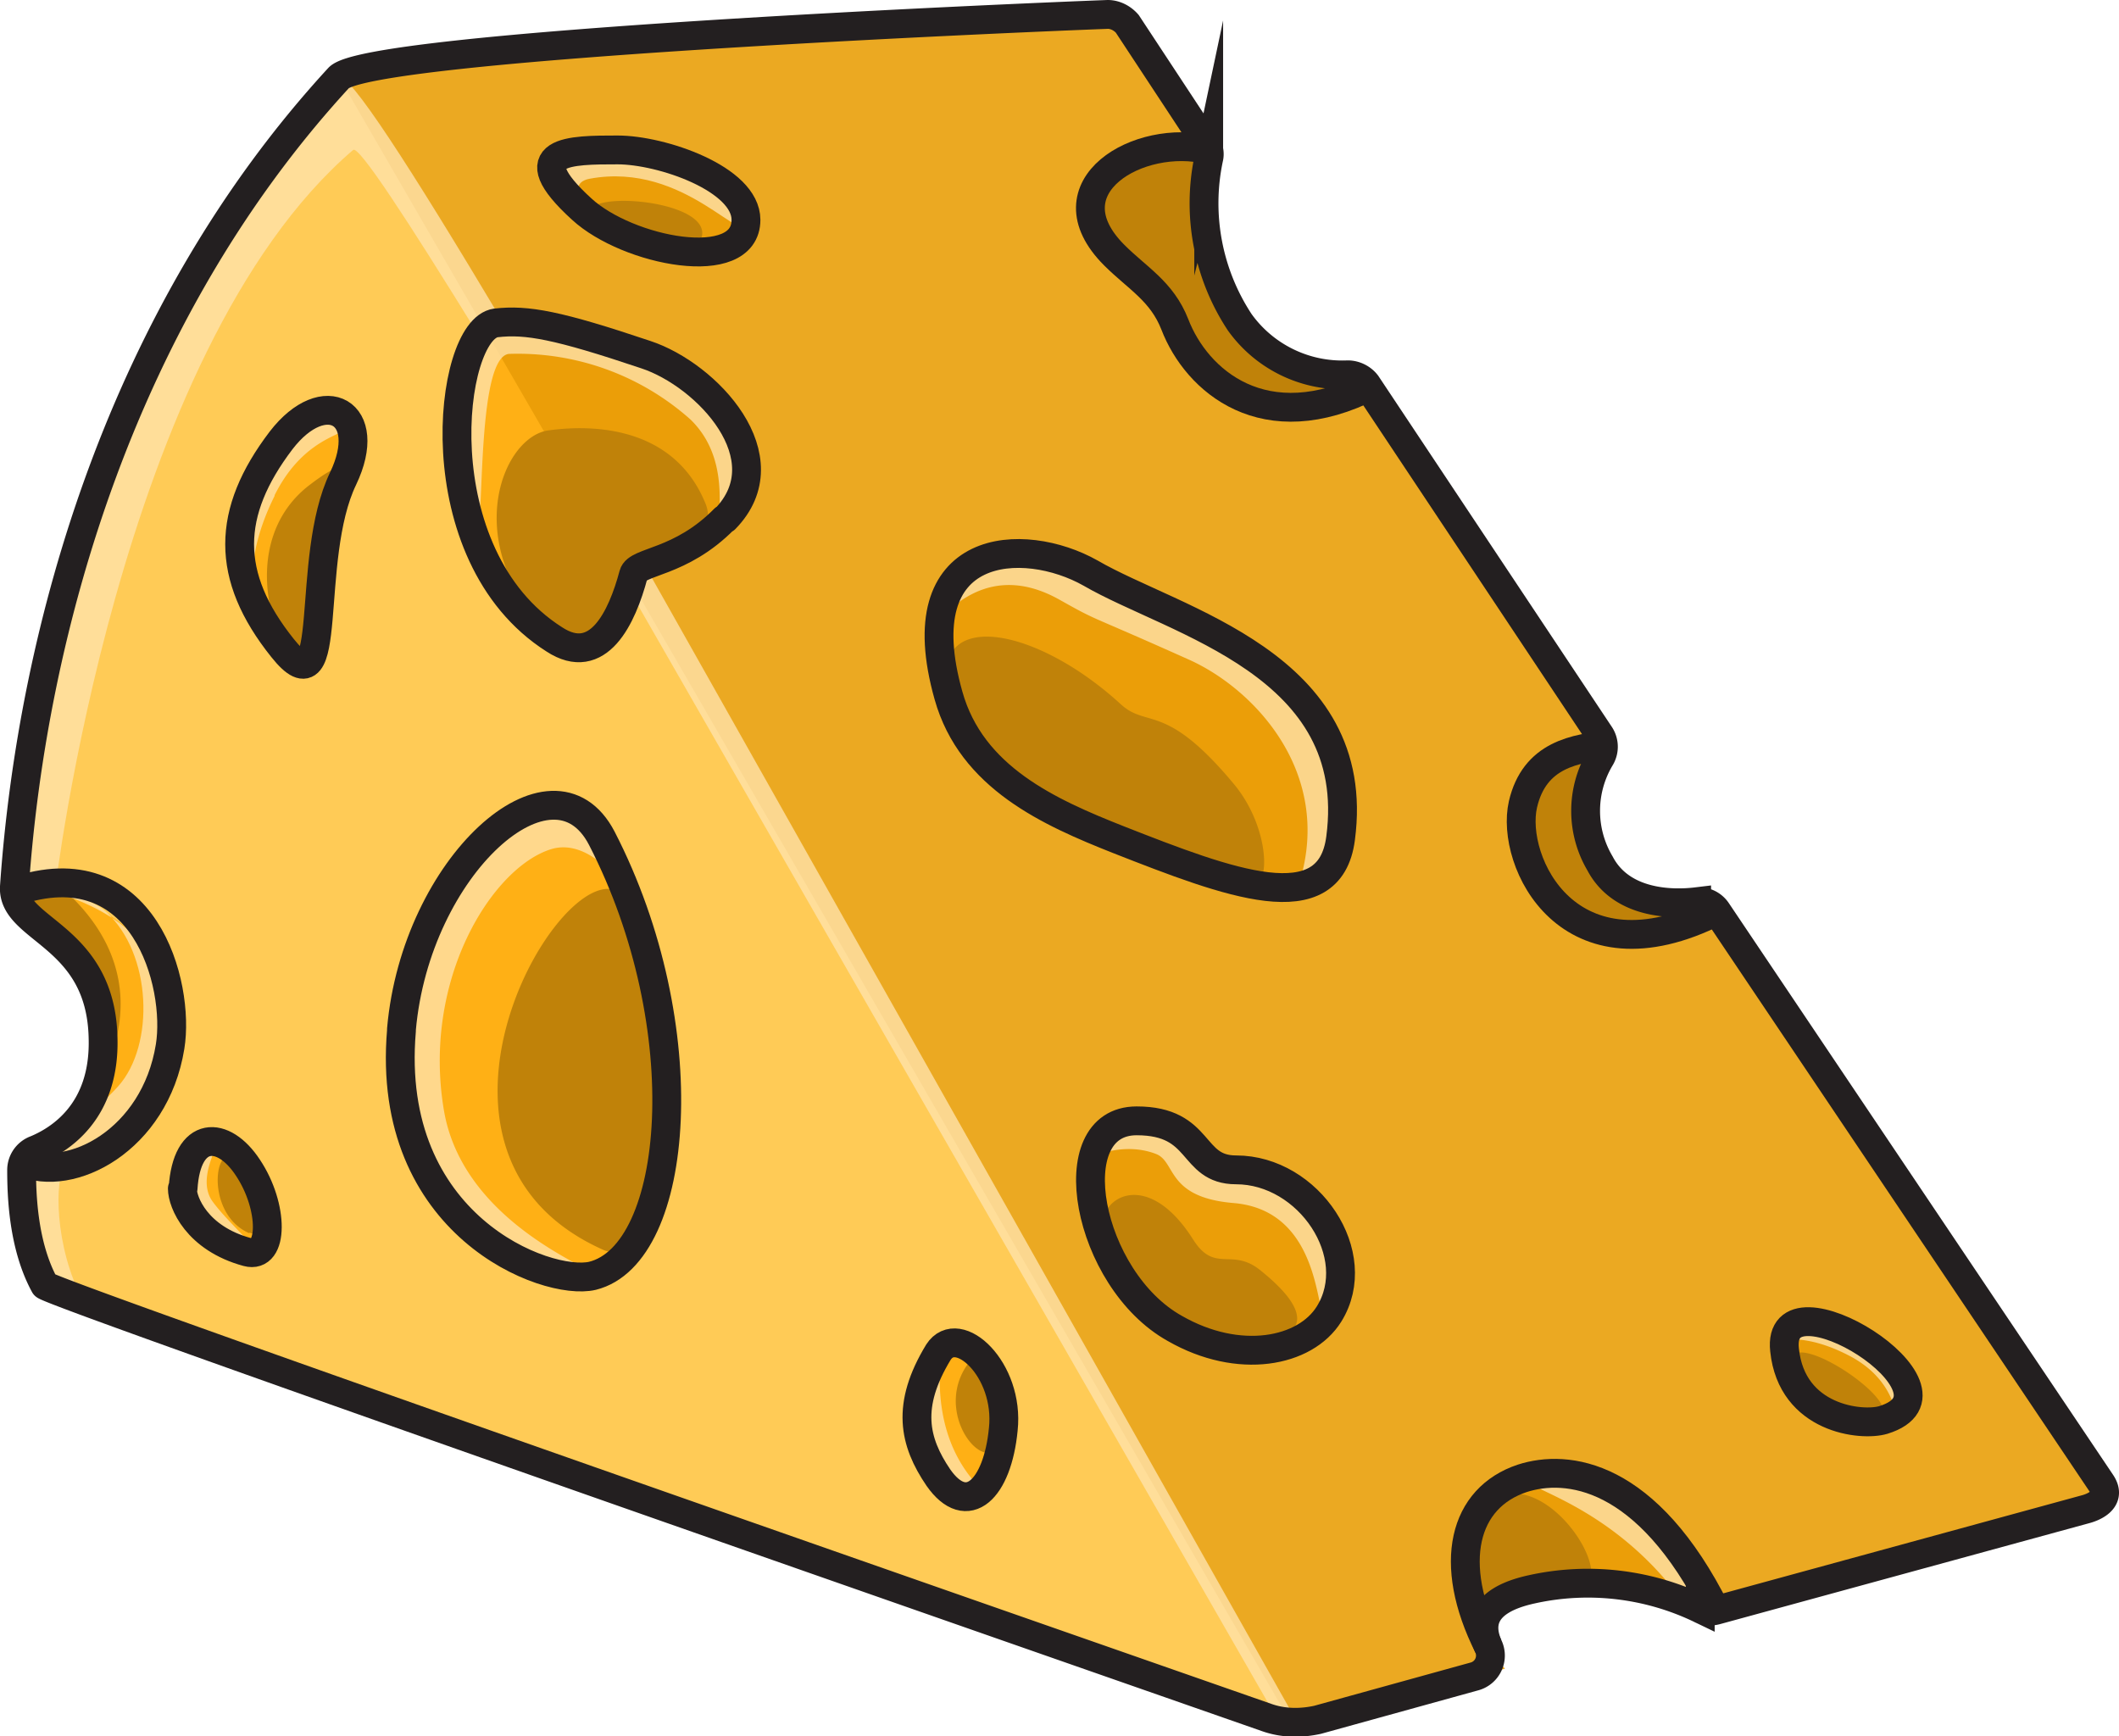 <svg xmlns="http://www.w3.org/2000/svg" viewBox="0 0 294 240.9">
  <path fill="#ffcb56" d="M47 10.8C51.7 6 155.5 2 155.5 2L168 20.8s-3.8 12.7 4 23.9c6.3 8.9 16.6 7.2 16.6 7.2l34.5 51.8s-6 6.9-1.1 16c4.1 7.7 15.2 5.2 15.2 5.2l54.3 80.8c1.7 2.5-1.4 3.5-2.2 3.7L237 223.8s-10.5-6.5-24.4-3.3c-12.2 2.7-3.8 11-3.8 11l-29.4 8S6.7 179.4 6.2 178.5C2.2 170.6 3 160 3 160s11.6-2.2 11.2-16C14 129.7 1.6 129 2 123 4.5 87 17 43.3 47 10.7Z"/>
  <path fill="#ffb015" d="M103.5 30.5c0 7.6-16.4 4.4-22.8-1.5-9-8.2-1.6-8.2 5-8.2 6.1 0 17.8 4 17.8 9.7Zm55.3 8.8c1.4 1 1.9 2 4.2 5.7 10.7 16.7 25.6 7.9 25.6 7.9s-10.3.7-16.5-8.2c-7.9-11.2-4.1-23.9-4.1-23.9s-5.4-1.6-9.7.6c-5.5 3-8 6.5-5 12 1.1 2.3 3.3 4.3 5.5 6ZM100.5 72c-6.1 6.2-12.1 5.8-12.6 7.7-1.6 6-4.9 13-11 9-18.4-11.7-14.7-43-8.1-43.9 4.3-.5 8.6.3 20.8 4.4 8.5 2.8 19.3 14.3 11 22.8Zm-52.9-5.6c-5.4 11.2-1 32.8-8.4 23.5-8-10-7.8-18.8-.2-28.8 6-7.8 13-3.9 8.6 5.3Zm103.7 13.1c-9.2-5.2-25.8-4.6-19.7 17 3.2 11.4 14 16.2 23.6 20 15.3 6 29.3 11.4 30.8-.2 3.2-24.2-23-30-34.7-36.8Zm60 33.8c.6 5 3.3 13.9 11.3 15.2 13.6 2.2 14.5-3.6 14.5-3.6s-11 2.4-15.1-5.2c-5-9.2 1.1-16 1.1-16s-1.7-.1-4 .1c-2.8.3-8.4 3.9-7.8 9.5ZM55.7 142.8c2-22.7 20.7-39.6 27.8-26.5 13.7 25.3 10.8 57.7-1.3 60.6-6.4 1.5-28.8-7-26.5-34Zm-51.6-20c-.3.4-1 2.3-1.5 2.6C5 129.6 14 131.7 14.3 144c.4 13.8-11.2 16-11.2 16v2.2a16.6 16.6 0 0 0 17.5-9.5c3.3-6.5 3.9-18.1-3.3-24.2a28 28 0 0 0-13.2-5.8Zm153.6 32.7c9.2 0 7.4 6.8 13.8 6.8 10.1 0 18 11.8 12.9 20-3.3 5.3-12.5 7.1-21.4 2-12.2-6.8-16.3-28.8-5.3-28.8Zm-132.4 9.2c0 1.9 2 6.9 9 8.8 3.7 1 3.7-6.3.1-11.7-3.4-5.2-8.5-5.3-9 2.9Zm222.3 22.6c1 9.6 10.7 10.6 13.7 9.7 13-4-15-21.3-13.7-9.7Zm-108.4 11c-.8 8.3-5 12.4-9 6.7-3.4-5-4.5-10 0-17.4 2.7-4.2 9.9 2.4 9 10.7Zm73.2 7c-9.6 2-11.2 10.6-7.8 20 1.5 4 3.3 5.4 3.5 5.5-1.2-1.6-6.2-8 4.4-10.3a35.1 35.1 0 0 1 24.4 3.3h.3c-2.4-7.2-12.3-21-24.8-18.5Z"/>
  <g opacity=".6">
    <path fill="#dd9300" d="M47 10.8C51.7 6 155.5 2 155.5 2L168 20.8s-3.8 12.7 4 23.9c6.3 8.9 16.6 7.2 16.6 7.2l34.5 51.8s-6 6.9-1.1 16c4.1 7.7 15.2 5.2 15.2 5.2l54.3 80.8c1.7 2.5-1.4 3.5-2.2 3.7L237 223.8s-10.5-6.5-24.4-3.3c-12.2 2.7-3.8 11-3.8 11l-29.4 8L47.1 10.8Z"/>
    <path fill="#966401" d="M97.4 32.7c-.9 4.3-10 1.5-14.3-1.6-6.6-5 15.3-4 14.3 1.6Zm55.9.8a17 17 0 0 0 5.3 5.7A18 18 0 0 1 163 45a20.3 20.3 0 0 0 19.7 10.3c4.8-.9 7-2.8 7-2.8s-11.4 1-17.7-7.8c-7.8-11.2-4-23.9-4-23.9s-2.8-.8-6-.3c-5.6.8-12.7 4.2-8.8 13ZM87.9 79.7c-1.6 6-5.8 14-11 9-13.5-13-7.2-28.3-.7-29 4.4-.6 17-1.4 21.7 10.2 2.4 6-9.5 8-10 9.8Zm-42.7-4.5c-.6 6.1-1.6 22.2-5 16.2-4.4-7.8-4.8-18.2 2.6-24 8.7-6.7 3 1.7 2.4 7.8Zm110.3 22.5c-12-11-26.8-13.5-23.9-1.1 2.7 11.4 14 16 23.6 19.9 6.7 2.6 13.2 5.2 18.5 6.2 2.6.5 2.5-7.8-2.4-13.8-9.6-11.6-12.1-7.8-15.8-11.2Zm56.1 17.4c1.9 7.8 4.1 11 9.7 12.6 11.8 3.6 15.8-2.8 15.8-2.8s-11 2.4-15.1-5.2c-5-9.1 1.1-16 1.1-16s-14.4-.7-11.5 11.4ZM87.5 125.8c8.8 21.1 3.9 51-3.8 47.6-32.3-14.4-2-61.3 3.8-47.6Zm-84.9-3.1c-.3.4.4 2.4 0 2.7 12.8 8.8 11 24.7 11 24.7s9-13-3.5-25.5c-2.7-2.6-6.6-1.7-7.5-1.9Zm162.9 49.2c3 4.8 5.3 1.2 9.2 4.2 15 11.9-6.2 11.4-11.7 8.3a19 19 0 0 1-10-14c-.5-4.3 6.2-8.4 12.5 1.5ZM34.6 171c2.5 1.1 2.4-4-1.2-9.3-3.4-5.2-5.5 6.5 1.2 9.4Zm213.9 18.8c1.7 7.5 10.7 7.5 12.3 6.7 3.6-2-13.9-13.6-12.3-6.7Zm-109.3 8.5c-.8 8.3-9.9-1-5.3-8.5 2.6-4.2 6.1.2 5.3 8.4Zm66.8 10.2c-4.2 3.2-3.8 10-1.4 16.8 1.5 4 3.3 5.4 3.5 5.5-1.2-1.6-6.2-8 4.4-10.3 4.7-1 2.2-.8 5.9-.4 7.3 1-3.7-18-12.3-11.6Z"/>
  </g>
  <g fill="#ffe2aa" opacity=".8">
    <path d="m89.5 78.5 90.8 161h-2.5L87.5 82.2l2-3.7Zm-23.1-32C56.4 30.3 49.8 20.2 49 20.8c-32.7 28-41.4 103-41.4 103S20.3 127 22.2 136c3.6 17.3-7.6 25.6-13 26-1.4 0-2 9.2 1.7 17.2 1.2 2.6-4.7-.7-4.7-.8-4-7.7-3.1-18.3-3.1-18.3s8.2-3.7 13.3-9.4 4.7-18.4-1.7-24.2c-4-3.7-12.8-2-12.7-3.5C4.5 87 17 43.4 47 10.8c1.2-1.2 10 12.5 22.6 33.6m33.9-13.9c0 4.4-8.3-8.2-21.7-5.7-4.3.8 1.6 6.6-1.1 4.2-9-8.2-1.6-8.2 5-8.2 6.1 0 17.8 4 17.8 9.7Z"/>
    <path d="M100.5 72c-2 2 1.8-7.5-4.7-13.8a36 36 0 0 0-25.2-9.1c-5.1.6-3 30.6-5 24.7-4.6-13.2-1.4-28.4 3.2-29 4.3-.5 8.6.3 20.8 4.4 8.5 2.8 19.3 14.3 11 22.8Zm-62.4-3.2c-5.5 11-1.8 17.1-2.7 15.2-3.8-7.6-2.5-14.9 3.6-22.9 3.8-4.9 8-5.1 9.4-2.4.9 1.7-5.8 1-10.3 10Zm113.2 10.7c-7.1-4-18.6-4.6-20.7 5.3-.6 3 5-8 16.4-1.6 5.7 3.2 3.2 1.7 17.7 8.2 9.2 4 20.3 15.7 15.6 31-1 3.3 5-.4 5.7-6 1-7.3-.7-12.8-3.8-17.3-7.3-10.5-22.7-14.8-31-19.6Zm-95.6 63.3c2-22.7 20.7-39.6 27.8-26.5 1 2 1 4.5 1 4.5s-3.7-4.3-8-3c-8.2 2.5-18 18.1-14.9 36.3 2.8 16.3 22.5 22.4 20.6 22.8-5.6 1.2-23.4-5-26.3-24.8-.4-2.8-.5-5.9-.2-9.3Zm102 12.7c9.2 0 7.4 6.8 13.8 6.8 10.1 0 18 11.8 12.9 20-2.2 3.6.3-14.3-13.3-15.4-9.3-.8-7.9-5.7-10.7-6.8-4.4-1.7-8.6.3-8.6.3s1-4.9 5.9-4.9ZM25 164.3c0 1.9 2 7 9 8.8 2.8.7-2-3-4.5-6.4-2.4-3.3 1.3-8.3.4-8.3-3.4 0-4.6 2.8-4.9 5.9Zm231.6 23.8c6.3 3.3 6.2 8.3 6.7 8 4.8-3.3-4-10.6-9.7-12.2-2.4-.7-5-.4-5.7.9-1 2 1.6-.4 8.7 3.3ZM130.3 205c-.7-1-7-10 0-17.4.9-1-2.2 9.9 5 18.1 2 2.5-3.4 2-5-.7Zm82.1.3c-1.9 1.1 10.9 3 21 16.8.4.6 4.2 2.7 3.8 1.6-6.6-18-21.1-20.5-24.7-18.4Z"/>
  </g>
  <g stroke="#231f20" stroke-width="4">
    <path fill="none" stroke-miterlimit="10" d="M206.5 228.4c-5.8-11.6-3.4-20.6 4.7-23.3 6.2-2 17.3-.8 26.9 18.4m-14.5-120.2c-5.1.5-10.7 1.4-12.3 8.3-1.8 7.9 6.3 25.2 26.9 14.8M167.7 20.8c-9.6-2.4-22.6 5.1-13.1 14.6 3.2 3.2 6.6 5 8.4 9.6 3 7.8 12.4 16.1 27.3 8.5M3.1 161.2c6.7 3 18.4-3 20.5-16C25 136.6 20 117.5 2 123.7"/>
    <path fill="none" stroke-miterlimit="10" d="M47 10.8c4.2-4.5 93.3-8.3 106.7-8.8 1 0 2 .5 2.7 1.3l10.8 16.4c.5.7.7 1.5.5 2.3a30 30 0 0 0 4.3 22.7 17.5 17.5 0 0 0 15 7.3c1 0 2 .5 2.6 1.3L222 102a3 3 0 0 1 0 3.2 14.3 14.3 0 0 0 0 14.6c3 5.7 10.1 5.7 13.4 5.3a3 3 0 0 1 2.8 1.3l53.3 79.3c1.7 2.5-1.4 3.5-2.2 3.7l-51.2 14c-.8.2-1.5.2-2.2-.2a36 36 0 0 0-23.4-2.7c-7.3 1.6-7.2 5.2-6 7.9a3 3 0 0 1-2 4.2l-21.7 6c-2.3.5-4.7.5-7-.3-24.3-8.5-169.2-59-169.6-60-3-5.5-3.2-12.5-3.2-16a3 3 0 0 1 2-2.8c3.1-1.3 9.6-5.1 9.3-15.5C14 129.6 1.6 129.1 2 123 4.5 87 17 43.4 47 10.8Z"/>
    <path fill="transparent" stroke-linejoin="round" d="M103.5 30.5c0 7.6-16.4 4.4-22.8-1.5-9-8.2-1.6-8.2 5-8.2 6.1 0 17.8 4 17.8 9.7Zm-3 41.5c-6.1 6.2-12.1 5.8-12.6 7.7-1.6 6-4.9 13-11 9-18.4-11.7-14.7-43-8.1-43.9 4.3-.5 8.6.3 20.8 4.4 8.5 2.8 19.3 14.3 11 22.8Zm-52.9-5.6c-5.4 11.2-1 32.8-8.4 23.5-8-10-7.8-18.8-.2-28.8 6-7.8 13-3.9 8.6 5.3Zm103.7 13.1c-9.2-5.2-25.8-4.6-19.7 17 3.2 11.4 14 16.2 23.6 20 15.3 6 29.3 11.4 30.8-.2 3.2-24.2-23-30-34.7-36.8Zm-95.6 63.3c2-22.7 21-39.6 27.8-26.5C97 142.5 94.3 174 82.2 177c-6.4 1.5-28.8-7-26.5-34Zm102 12.7c9.2 0 7.4 6.8 13.8 6.8 10.1 0 18 11.8 12.9 20-3.3 5.3-12.5 7.1-21.4 2-12.2-6.8-16.3-28.8-5.3-28.8Zm-132.4 9.4c0 1.9 2 6.9 9 8.8 3.7 1 3.7-6.3.1-11.7-3.4-5.2-8.5-5.3-9 2.9Zm222.3 22.4c1 9.6 10.7 10.6 13.7 9.7 13-4-15-21.3-13.7-9.7Zm-108.4 11c-.8 8.3-5 12.4-9 6.7-3.4-5-4.5-10 0-17.4 2.7-4.2 9.9 2.4 9 10.7Z"/>
  </g>
</svg>